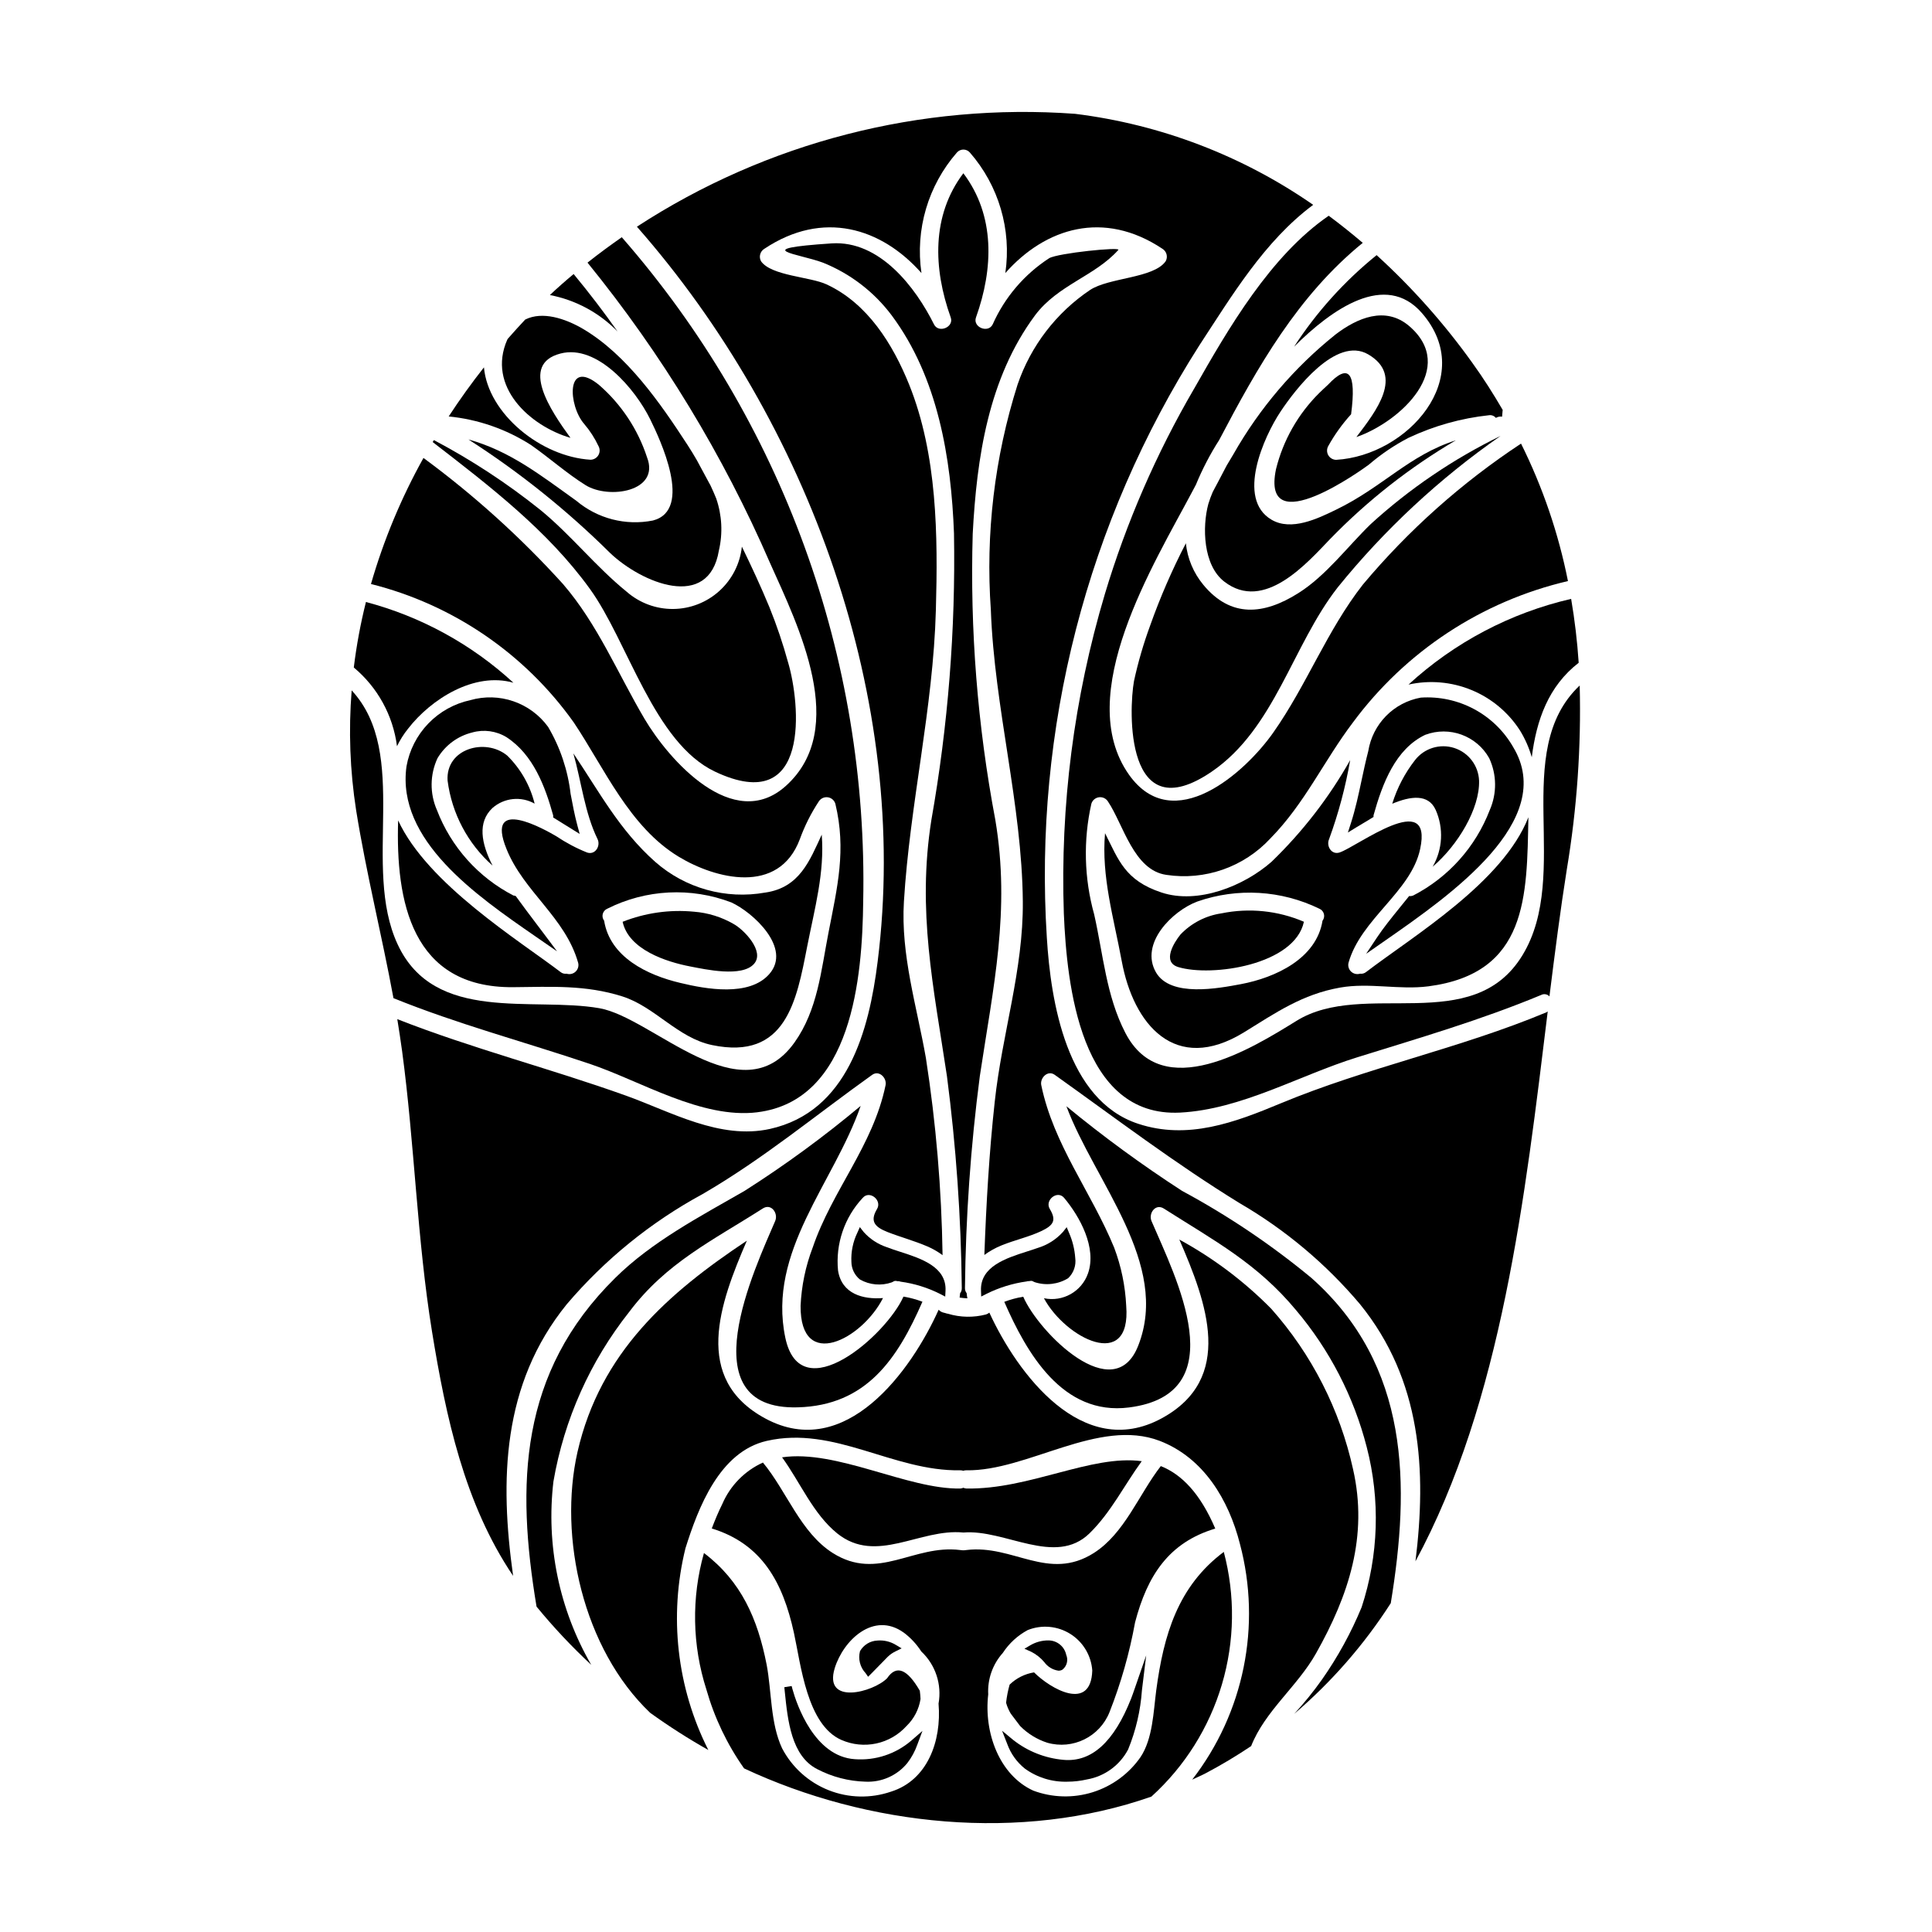 <?xml version="1.0" encoding="UTF-8"?>
<!-- Uploaded to: ICON Repo, www.iconrepo.com, Generator: ICON Repo Mixer Tools -->
<svg fill="#000000" width="800px" height="800px" version="1.1" viewBox="144 144 512 512" xmlns="http://www.w3.org/2000/svg">
 <g>
  <path d="m295.18 260.04c-5.219-7.184-13.594-19.52-2.641-22.352 9.793-2.547 19.871 9.531 23.738 17.363 2.578 5.25 11.562 24.094 0.742 26.895v-0.004c-7.195 1.426-14.648-0.492-20.262-5.215-9.664-6.926-17.711-13.242-28.605-16.266h-0.004c13.543 8.688 26.137 18.781 37.562 30.113 8.309 7.891 26.125 15.398 28.801-0.676v-0.004c1.074-4.578 0.824-9.371-0.715-13.816-0.48-1.18-0.996-2.363-1.543-3.512-0.098-0.16-0.195-0.355-0.293-0.516-1.094-2.062-2.191-4.094-3.285-6.09-0.789-1.387-1.641-2.754-2.481-4.059-7.184-11.047-16.105-23.934-27.734-30.766-4.723-2.754-10.73-4.723-15.273-2.449-1.574 1.676-3.121 3.383-4.637 5.117l0.008 0.004c-0.059 0.066-0.102 0.145-0.133 0.227-5.441 12.344 5.898 22.816 16.754 26.004z"/>
  <path d="m299.18 272.57c6.184 3.832 19.777 1.707 16.301-7.344-2.434-7.465-6.856-14.125-12.789-19.266-8.859-7.121-8.09 5.606-3.863 10.402v0.004c1.508 1.766 2.773 3.727 3.766 5.832 0.422 0.75 0.418 1.668-0.012 2.414-0.43 0.746-1.223 1.211-2.082 1.223-13.207-0.789-27.16-12.242-28.25-24.48-3.316 4.211-6.43 8.547-9.344 13.008 7.75 0.762 15.211 3.348 21.77 7.543 4.906 3.414 9.449 7.508 14.504 10.664z"/>
  <path d="m296.02 216.62c-2.16 1.801-4.254 3.641-6.297 5.574v-0.004c6.828 1.309 13.09 4.684 17.941 9.664-3.625-5.152-7.492-10.211-11.645-15.234z"/>
  <path d="m300.34 300.08c10.051 13.883 16.945 40.75 33.148 48.414 25.609 12.109 22.516-18.266 19.391-28.863h-0.004c-1.371-5.012-3.035-9.941-4.988-14.758-2.254-5.445-4.723-10.758-7.281-16.008v0.004c-0.48 4.504-2.598 8.68-5.957 11.727-3.356 3.047-7.715 4.75-12.25 4.789-4.531 0.039-8.922-1.59-12.328-4.574-8.184-6.637-14.719-15.008-22.871-21.68h-0.004c-8.797-7.047-18.246-13.242-28.215-18.5-0.129 0.191-0.223 0.355-0.324 0.516 15 11.586 30.504 23.441 41.684 38.934z"/>
  <path d="m285.68 356.97c-1.195-4.828-3.703-9.234-7.25-12.723-5.797-4.797-16.363-1.867-15.816 6.637h0.004c1.117 8.699 5.352 16.699 11.918 22.516-3.031-5.926-4.027-11.5-0.031-15.27v0.004c3.098-2.727 7.582-3.191 11.176-1.164z"/>
  <path d="m458.27 287.97c-3.652 7.043-6.816 14.328-9.469 21.805-1.766 4.805-3.199 9.723-4.285 14.723-1.387 7.762-2.418 39.684 20.586 24.008 16.715-11.414 21.355-33.406 33.375-48.805h-0.004c12.434-15.359 26.977-28.887 43.195-40.176-12.512 6.098-24.082 13.949-34.371 23.324-6.184 5.992-11.918 13.754-19.262 18.359-9.117 5.734-17.848 6.606-25.16-2.25v-0.004c-2.586-3.125-4.191-6.949-4.606-10.984z"/>
  <path d="m249.21 341.75c0.801-1.652 1.781-3.207 2.93-4.637 6.055-7.828 17.555-15.141 27.926-12.18-11.094-10.203-24.512-17.547-39.086-21.398-1.43 5.715-2.504 11.512-3.219 17.359 6.309 5.262 10.398 12.707 11.449 20.855z"/>
  <path d="m327.01 400.14c3.863 0.738 13.621 2.934 16.816-0.707 2.93-3.316-2.707-9.086-5.41-10.566l-0.004-0.004c-3.203-1.848-6.781-2.961-10.469-3.25-6.434-0.625-12.926 0.293-18.941 2.672 1.613 7.387 11.566 10.633 18.008 11.855z"/>
  <path d="m456.86 391.63c-1.707 2.094-5.027 7.344-0.582 8.66 8.859 2.672 30.828-0.547 33.273-12.016-6.891-2.953-14.523-3.731-21.867-2.223-4.129 0.602-7.938 2.566-10.824 5.578z"/>
  <path d="m480.95 372.4c-7.215 6.348-19.426 11.34-29.148 8.121-9.727-3.219-11.371-8.66-14.957-15.719-0.996 11.465 2.285 22.355 4.418 33.852 3.09 16.816 14.137 30.117 32.371 18.945 8.57-5.285 15.496-10.117 25.543-11.887 7.734-1.355 15.625 0.672 23.355-0.324 26.371-3.449 26.094-23.836 26.508-44.809-6.762 17.23-30.281 31.312-43.031 41.035-0.445 0.352-1.016 0.504-1.574 0.422-0.836 0.258-1.746 0.047-2.383-0.555-0.633-0.602-0.895-1.5-0.676-2.348 3.285-11.629 16.559-18.809 18.973-30.117 3.516-16.203-16.652-0.645-21.355 0.902-2.156 0.707-3.606-1.77-2.754-3.574l-0.004-0.004c2.481-6.785 4.344-13.785 5.574-20.906-5.613 9.949-12.641 19.031-20.859 26.965zm13.531 15.59c-1.613 10.051-12.434 15.078-21.617 16.816-5.902 1.098-18.648 3.578-22.52-3.121-4.379-7.637 4.328-16.305 10.984-18.781h0.004c10.609-3.695 22.25-3 32.344 1.93 0.586 0.254 1.02 0.766 1.176 1.383 0.156 0.617 0.023 1.273-0.367 1.773z"/>
  <path d="m546.81 337.58c1.355 2.211 2.406 4.594 3.125 7.086 1.254-9.84 4.379-18.777 12.434-25.027v-0.004c-0.375-5.672-1.043-11.32-2-16.926-16.09 3.711-30.941 11.539-43.098 22.711 5.574-1.238 11.398-0.738 16.68 1.438 5.281 2.172 9.77 5.914 12.859 10.723z"/>
  <path d="m535.97 350.88c-0.16-3.984-2.789-7.441-6.586-8.66-3.793-1.215-7.945 0.066-10.391 3.215-2.695 3.457-4.742 7.375-6.035 11.562 4.93-2.059 9.57-2.641 11.5 1.613l0.004 0.004c2.164 4.859 1.871 10.465-0.789 15.074 6.691-5.703 12.508-15.414 12.297-22.809z"/>
  <path d="m517.42 230.38c-6.297-5.348-13.758-2.125-19.523 2.285v0.004c-10.934 8.758-20.105 19.516-27.023 31.695-0.582 1-1.18 1.996-1.805 3.027-0.789 1.547-1.641 3.125-2.449 4.672-0.418 0.738-0.789 1.516-1.219 2.285h-0.004c-0.453 1.051-0.848 2.125-1.18 3.223-1.645 6.09-1.387 16.234 4.219 20.555 10.598 8.215 22.004-4.996 28.055-11.277 9.879-10.176 21.082-18.977 33.312-26.156-12.34 3.898-19.395 12.434-31.828 18.426-4.766 2.316-11.758 5.703-17.012 2.609-9.445-5.543-1.996-22.066 2.387-28.637 3.801-5.731 14.719-20.164 23.258-15.168 9.57 5.606 2.031 15.074-3.148 21.902 11.898-4.16 26.844-18.441 13.961-29.445z"/>
  <path d="m486.95 235.87c10.016-9.984 24.223-20.035 33.887-8.891 14.758 17.043-3.832 37.785-22.742 38.879h-0.004c-0.859-0.012-1.652-0.477-2.082-1.223-0.43-0.746-0.434-1.664-0.012-2.414 1.688-3.039 3.719-5.871 6.059-8.441 1.449-11.113-0.602-13.711-6.152-7.793-0.789 0.707-1.516 1.418-2.285 2.156-5.609 5.551-9.578 12.539-11.469 20.199-4.09 19.711 23.449-0.324 24.676-1.258l-0.004-0.004c3.203-2.738 6.703-5.106 10.441-7.051 6.734-3.172 13.953-5.199 21.355-5.992 0.684-0.098 1.367 0.172 1.801 0.707l0.191-0.098h0.004c0.449-0.223 0.957-0.301 1.453-0.223 0.062-0.609 0.094-1.18 0.156-1.801-2.449-4.188-5.055-8.344-8.02-12.434v-0.004c-7.43-10.391-15.941-19.969-25.387-28.574-8.52 6.887-15.898 15.07-21.867 24.258z"/>
  <path d="m517.9 381.47h-0.477l-0.297 0.375c-0.734 0.93-1.48 1.852-2.231 2.754-2.082 2.574-4.238 5.234-5.996 7.871l-2.856 4.297 5.191-3.613c17.047-11.867 45.578-31.727 33.758-51.191h0.004c-2.445-4.254-6.035-7.738-10.363-10.051-4.328-2.312-9.223-3.367-14.117-3.035-3.5 0.633-6.719 2.332-9.211 4.871-2.488 2.539-4.133 5.789-4.699 9.297-0.676 2.598-1.238 5.234-1.785 7.785-0.789 3.731-1.621 7.594-2.801 11.266l-0.812 2.531 2.262-1.395c0.969-0.594 2.012-1.207 3.086-1.844l1.441-0.883v-0.43c2.363-8.465 5.816-17.59 13.711-21.344l-0.004 0.004c6.402-2.398 13.598 0.227 16.949 6.188 2.019 4.344 2.074 9.344 0.152 13.734-3.75 9.785-10.965 17.848-20.277 22.656-0.199 0.086-0.414 0.141-0.629 0.156z"/>
  <path d="m294.15 402.04c-0.562 0.082-1.133-0.07-1.574-0.422-11.117-8.469-35.273-23.352-43.066-40.199-0.676 21.453 3.574 44.418 30.473 44.195 10.148-0.094 19.199-0.645 28.957 2.449 8.637 2.754 14.656 10.984 23.742 12.887 19.648 4.121 22.434-11.809 25.223-26.094 2.031-10.309 4.641-19.555 3.863-29.668-3.219 6.957-5.902 14.043-14.957 15.352v-0.004c-10.449 1.879-21.184-1.109-29.156-8.121-9.531-8.438-14.914-18.715-21.711-28.766 2.125 7.508 3.027 15.816 6.41 22.711 0.871 1.801-0.582 4.281-2.754 3.574-2.871-1.148-5.613-2.602-8.184-4.328-2.641-1.543-19.039-10.98-13.176 3.418 4.574 11.34 15.559 18.07 18.973 30.117h0.004c0.219 0.848-0.043 1.75-0.68 2.352-0.637 0.605-1.551 0.812-2.387 0.547zm10.758-17.203v-0.004c10.25-5.168 22.203-5.773 32.922-1.672 5.637 2.578 16.137 12.078 10.016 19.004-5.316 6.027-16.75 3.965-23.551 2.32-8.762-2.062-18.648-6.828-20.195-16.496h0.004c-0.391-0.5-0.527-1.156-0.371-1.773 0.156-0.617 0.59-1.129 1.176-1.383z"/>
  <path d="m424.52 586.75c0.355 0 0.703-0.086 1.016-0.258 1.195-0.93 1.617-2.543 1.027-3.938-0.473-2.231-2.441-3.828-4.723-3.828-1.648-0.012-3.269 0.414-4.699 1.23l-1.652 0.977 1.758 0.789v-0.004c1.332 0.668 2.516 1.598 3.477 2.734 0.895 1.254 2.269 2.086 3.797 2.297z"/>
  <path d="m502.57 533.34c-3.484-15.789-10.945-30.422-21.68-42.512-7.176-7.269-15.379-13.445-24.352-18.328 7.246 16.652 14.785 36.852-4.766 47.418-20.941 11.277-38.141-11.887-45.582-28.055v-0.004c-0.262 0.215-0.555 0.379-0.871 0.484-3.324 0.871-6.828 0.805-10.117-0.191-0.219-0.023-0.434-0.078-0.641-0.16-0.227-0.066-0.484-0.129-0.742-0.195v-0.004c-0.414-0.133-0.781-0.379-1.062-0.707-7.246 16.172-24.676 40.301-45.934 28.832-19.457-10.5-12.078-30.504-4.894-47.125-20.844 13.867-38.82 29.547-44.879 55.973-5.117 22.551 1.453 52.215 19.266 69.16h0.004c4.945 3.562 10.086 6.848 15.395 9.84-8.34-16.527-10.488-35.496-6.055-53.473 3.383-10.73 9.016-25.586 21.551-28.445 17.945-4.09 33.457 8.117 51.281 7.797 0.266-0.008 0.535 0.035 0.785 0.129 0.254-0.094 0.52-0.137 0.789-0.129 16.203 0.289 35.082-13.98 51.281-7.797 11.598 4.481 18.266 15.559 21.254 27.316 5.75 21.656 1.066 44.754-12.656 62.461 1.18-0.578 2.383-1.062 3.543-1.676 4.148-2.191 8.18-4.602 12.078-7.215 3.672-9.309 12.273-15.816 17.199-24.578 8.645-15.348 13.863-31.035 9.805-48.816z"/>
  <path d="m394.95 429.19c2.422 18.609 3.738 37.348 3.934 56.113 0.031 0.512-0.129 1.016-0.445 1.418-0.031 0.395-0.066 0.738-0.129 1.156 0.676 0.098 1.387 0.16 2.062 0.191l-0.004 0.004c-0.098-0.445-0.16-0.895-0.191-1.352-0.32-0.398-0.48-0.906-0.453-1.418 0.199-18.766 1.512-37.504 3.938-56.113 3.562-23.684 8.148-43.844 4.109-67.902-4.727-24.988-6.738-50.41-5.992-75.828 1.062-20.195 4.156-41.199 16.492-57.859 6.059-8.121 15.883-10.406 22.098-17.363 0.789-0.871-16.008 0.836-18.324 2.188l-0.004 0.004c-6.59 4.277-11.793 10.375-14.98 17.559-1.223 2.414-5.344 0.707-4.414-1.871 4.637-12.949 5.117-26.992-3.348-38.203-8.473 11.211-7.988 25.254-3.352 38.203 0.938 2.578-3.188 4.281-4.414 1.871-4.894-9.84-14.398-22.324-27.125-21.488-22.289 1.48-8.762 2.703-2.363 5.09h0.004c7.266 2.902 13.586 7.75 18.277 14.012 12.242 16.461 15.742 37.754 16.496 57.859h-0.004c0.438 25.41-1.57 50.805-5.992 75.832-3.812 24.141 0.547 44.125 4.125 67.898z"/>
  <path d="m443.73 594.21c-4.504 11.387-10.434 16.867-17.938 16.164h0.004c-4.859-0.434-9.484-2.269-13.312-5.289l-2.93-2.422 1.387 3.543c0.922 2.535 2.519 4.769 4.617 6.461 3.262 2.387 7.227 3.617 11.27 3.5 1.766 0 3.523-0.203 5.246-0.602 4.668-0.812 8.691-3.75 10.891-7.945 2.051-5.008 3.285-10.309 3.66-15.703l1.125-9.215-3.035 8.773c-0.316 0.926-0.633 1.82-0.984 2.734z"/>
  <path d="m491.58 482.7c-10.648-8.809-22.141-16.547-34.309-23.098-10.637-6.887-20.879-14.379-30.664-22.434 7.508 20.074 27.551 41.723 19.039 63.43-6.441 16.531-26.371-3.481-30.477-12.949v-0.004c-1.715 0.285-3.398 0.734-5.023 1.352 5.926 13.562 15.43 30.25 33.062 27.992 28.312-3.606 12.242-34.66 5.961-49.383-0.871-2.027 1.027-4.766 3.281-3.316 13.402 8.539 24.711 14.496 35.031 26.93 8.891 10.527 15.285 22.926 18.715 36.27 3.621 13.98 3.152 28.707-1.348 42.43-2.785 6.754-6.309 13.18-10.504 19.164-2.262 3.191-4.723 6.238-7.375 9.113 9.922-8.477 18.547-18.359 25.598-29.344 5.133-31.266 5.113-62.93-20.988-86.152z"/>
  <path d="m416.1 483.59c0.156-0.062 0.328-0.086 0.5-0.07l0.516-0.066c0.258-0.043 0.52 0.02 0.73 0.172l0.375 0.164v0.004c2.961 0.957 6.191 0.57 8.844-1.051 1.461-1.383 2.164-3.391 1.883-5.383-0.16-2.277-0.707-4.512-1.621-6.602l-0.645-1.543-1.031 1.312-0.004-0.004c-1.793 1.977-4.09 3.426-6.648 4.195-0.887 0.316-1.844 0.621-2.824 0.934-5.555 1.773-12.473 3.984-12.203 10.406l0.062 1.535 1.371-0.699c3.359-1.676 6.973-2.793 10.695-3.305z"/>
  <path d="m289.25 336.63c-2.293-3.148-5.5-5.519-9.188-6.785-3.684-1.27-7.668-1.371-11.418-0.301-4.246 0.914-8.125 3.07-11.137 6.195-3.016 3.129-5.031 7.082-5.785 11.359-2.699 19.566 18.5 34.219 33.98 44.922l5.926 4.098-3.609-4.824c-0.715-0.957-1.465-1.949-2.242-2.965-1.574-2.098-3.273-4.328-4.898-6.59l-0.184-0.266-0.316-0.098c-0.152-0.051-0.285-0.062-0.285-0.039-9.328-4.805-16.555-12.875-20.309-22.668-1.922-4.387-1.867-9.387 0.152-13.73 2.027-3.418 5.348-5.879 9.207-6.824 3.07-0.871 6.363-0.418 9.082 1.246 7.113 4.625 10.262 13.137 12.367 20.727v0.551l7.023 4.359-0.645-2.394c-0.707-2.633-1.234-5.441-1.746-8.152l-0.004 0.004c-0.723-6.293-2.754-12.367-5.973-17.824z"/>
  <path d="m365.86 550.36c10.371 8.344 21.902-1.387 33.457-0.223 11.02-0.934 24.32 9.055 33.406 0.223 5.699-5.574 9.211-12.758 13.852-19.133-13.383-1.801-29.734 7.539-46.484 7.246h-0.004c-0.27-0.027-0.535-0.094-0.789-0.195-0.25 0.102-0.516 0.168-0.785 0.195-13.98 0.262-32.789-10.402-47.254-8.266 4.84 6.676 8.219 14.988 14.602 20.152z"/>
  <path d="m290.67 536.58c2.832-16.41 9.734-31.852 20.074-44.906 9.758-13.012 22.066-18.895 35.402-27.414 2.254-1.449 4.156 1.289 3.285 3.316-5.219 12.242-23.289 50.188 5.961 49.383 18.293-0.48 26.477-12.949 33.062-27.992h-0.004c-1.625-0.617-3.309-1.066-5.023-1.352-4.481 10.148-27.254 30.211-31.312 10.887-4.797-22.934 12.887-41.004 19.973-61.43-9.754 8.168-20.031 15.691-30.766 22.52-11.789 6.793-24.547 13.43-34.305 23.098-25.496 25.156-26.203 54.773-20.828 87.078 4.481 5.465 9.324 10.621 14.496 15.43-8.5-14.699-12.016-31.754-10.016-48.617z"/>
  <path d="m562.64 325.66c-18.523 17.492-2.027 49.867-15.168 71.48-13.211 21.711-42.07 6.344-59.887 17.395-11.887 7.344-35.562 22.098-45.355 3.188-5.09-9.84-5.859-20.773-8.266-31.406-2.66-9.562-2.914-19.633-0.742-29.316 0.277-0.918 1.066-1.594 2.019-1.719 0.953-0.125 1.891 0.324 2.394 1.141 4.09 6.121 6.797 18.199 15.461 19.426 10.227 1.551 20.555-2.07 27.578-9.664 9.148-9.309 14.137-20.523 21.871-30.73 13.949-18.852 34.145-32.133 56.98-37.465-2.512-12.641-6.691-24.891-12.434-36.43-15.711 10.355-29.832 22.941-41.918 37.363-9.535 12.203-14.852 26.574-23.711 39.172-7.438 10.629-26.539 27.738-38.266 11.211-14.98-21.195 6.668-55.949 16.816-75.117 0.324-0.578 0.609-1.18 0.934-1.77v-0.004c1.695-4.113 3.754-8.062 6.152-11.809 10.148-19.328 20.859-38.27 38.047-52.25-2.934-2.481-5.926-4.894-9.02-7.184-15.461 10.629-26.574 29.828-35.691 45.871h-0.004c-10 17.148-17.938 35.422-23.645 54.438-8.172 27.434-11.84 56.016-10.855 84.625 0.789 18.895 4.379 54.055 30.797 52.742 16.266-0.84 31.598-9.887 46.965-14.656 16.43-5.117 32.891-9.918 48.77-16.531v-0.004c0.727-0.363 1.605-0.203 2.156 0.395 1.453-11.629 2.902-22.965 4.609-33.691 2.688-16.086 3.828-32.395 3.41-48.699z"/>
  <path d="m344.7 438.76c25.191-3.121 27.832-35.918 28.055-55.824 1.359-64.613-21.457-127.41-63.977-176.07-3.09 2.16-6.117 4.379-9.082 6.734 19.684 24.211 35.961 51.004 48.383 79.629 7.508 16.75 21.004 43.875 4.188 59.039-13.98 12.594-31.094-6.992-37.465-17.777-7.055-11.953-12.434-25.098-21.582-35.691h0.004c-11.184-12.355-23.578-23.555-37-33.438-5.891 10.57-10.559 21.777-13.914 33.406 21.715 5.438 40.773 18.449 53.746 36.688 8.148 12.18 14.754 27.703 27.832 35.598 9.633 5.828 26.477 10.273 32.082-4.672 1.273-3.504 2.949-6.844 4.996-9.957 0.504-0.82 1.441-1.266 2.394-1.141s1.742 0.797 2.019 1.719c2.934 12.242 0.547 22.004-1.801 34.051-2 10.211-2.871 20.582-9.055 29.25-14.043 19.617-37.43-6.606-51.668-9.117-17.75-3.094-43.715 4.121-53.477-16.926-9.602-20.648 3.449-50.414-12.18-67.305-0.852 10.609-0.457 21.277 1.184 31.793 2.676 16.688 6.828 33.148 9.891 49.77 17.008 6.891 34.66 11.562 52.055 17.426 13.477 4.543 29.613 14.625 44.371 12.82z"/>
  <path d="m483.37 436.41c-12.203 5.09-24.613 9.73-37.719 5.41-19.008-6.219-23.195-32.406-24.227-49.316-3.519-55.258 10.617-110.21 40.371-156.91 8.66-13.211 17.32-27.738 30.215-37.305h0.004c-18.773-13.035-40.434-21.316-63.113-24.125-40.934-2.984-81.719 7.519-116.11 29.914 45.492 51.746 72.527 125.46 63.797 194.74-2.285 18.363-7.988 39.785-28.539 44.359-13.273 2.93-26.223-4.543-38.18-8.828-20.074-7.191-40.742-12.469-60.582-20.266 0.449 2.836 0.902 5.672 1.285 8.539 3.316 24.676 3.938 49.703 7.922 74.285 3.672 22.516 8.57 45.609 21.488 64.715-3.543-25.289-2.996-50.734 14.203-71.965l0.004-0.004c10.098-11.875 22.309-21.781 36.016-29.215 16.043-9.309 29.895-20.859 44.938-31.598 1.867-1.324 3.938 0.871 3.543 2.754-3.316 16.043-14.168 27.867-19.328 43.07h-0.004c-1.875 4.93-2.953 10.129-3.188 15.398-0.129 17.488 16.301 8.855 21.84-2.062-5.312 0.418-10.953-1.094-11.918-7.312-0.684-7.051 1.699-14.059 6.539-19.23 1.805-2.125 5.188 0.613 3.801 2.934-1.996 3.316-0.547 4.797 2.801 6.121 3.481 1.355 7.086 2.316 10.531 3.801l0.004-0.004c1.426 0.617 2.777 1.395 4.027 2.32-0.258-17.492-1.734-34.941-4.414-52.227-2.418-13.777-6.691-27.316-5.828-41.488 1.574-25.898 7.762-51.168 8.469-77.246 0.547-19.746 0.395-41.137-7.086-59.758-4.328-10.695-10.984-21.484-21.871-26.539-4.328-2.031-14.625-2.254-17.367-6.121-0.652-1.16-0.27-2.629 0.871-3.316 15.527-10.352 31.004-5.586 41.633 6.43-1.684-11.516 1.75-23.191 9.406-31.957 0.43-0.488 1.055-0.77 1.707-0.77 0.652 0 1.273 0.281 1.707 0.77 7.656 8.766 11.094 20.441 9.406 31.957 10.629-12.016 26.094-16.781 41.621-6.441h-0.004c1.141 0.688 1.527 2.156 0.871 3.316-3.188 4.543-15.043 4.281-20.074 7.633-8.945 6.027-15.676 14.82-19.164 25.027-6.113 19.293-8.52 39.57-7.086 59.758 0.938 25.93 8.246 51.477 8.473 77.246 0.16 18.137-5.512 35.082-7.441 53.055-1.48 13.5-2.254 27.059-2.754 40.625v-0.004c1.414-1.039 2.949-1.895 4.578-2.547 3.477-1.418 7.246-2.223 10.629-3.832 3.031-1.48 3.996-2.734 2.125-5.828-1.383-2.316 2-5.059 3.801-2.934 4.188 4.996 8.699 13.242 6.344 20.004v-0.004c-1.676 4.836-6.684 7.664-11.688 6.606 5.699 10.602 23.191 19.555 21.805 2-0.254-5.269-1.328-10.465-3.188-15.398-6.059-14.758-16.043-27.223-19.324-43.07-0.395-1.867 1.672-4.059 3.543-2.754 16.363 11.66 31.922 23.516 49.059 34.047l-0.004-0.004c12.082 7.027 22.867 16.082 31.883 26.766 16.336 20.168 17.652 44.133 14.688 68.133 22.902-42.395 29.055-96.703 35.051-145.73-0.117 0.102-0.25 0.188-0.395 0.254-22.949 9.594-47.496 14.59-70.398 24.121z"/>
  <path d="m381.65 483.49 0.164 0.043h0.176c0.168-0.016 0.336 0.008 0.496 0.07l0.199 0.051v0.004c3.641 0.492 7.172 1.59 10.449 3.246l1.359 0.707 0.078-1.531c0.324-6.356-6.477-8.555-11.938-10.32-1.301-0.422-2.562-0.832-3.699-1.273-2.336-0.789-4.422-2.168-6.062-4.008l-1.004-1.285-0.664 1.496v-0.004c-1.16 2.402-1.703 5.059-1.574 7.723 0.02 1.82 0.852 3.535 2.269 4.672 2.566 1.457 5.637 1.73 8.426 0.758l0.395-0.199h-0.004c0.273-0.188 0.617-0.242 0.934-0.148z"/>
  <path d="m360.57 612.84c3.949 2.059 8.316 3.195 12.77 3.32 4.262 0.215 8.375-1.602 11.082-4.898 1.152-1.488 2.055-3.148 2.68-4.918l1.363-3.641-2.934 2.555c-4.148 3.578-9.547 5.356-15.008 4.945-10.68-0.711-15.352-14.398-16.531-18.621v-0.004c-0.082-0.25-0.145-0.504-0.195-0.762l-1.941 0.309 0.129 1.273c0.777 7.547 1.727 16.945 8.586 20.441z"/>
  <path d="m468.32 555.27c-12.176 9.117-15.945 22.004-17.91 36.723-0.738 5.606-0.902 12.758-4.156 17.652-3.078 4.426-7.539 7.699-12.684 9.312-5.141 1.609-10.676 1.461-15.727-0.418-8.988-4.094-13.141-15.352-11.953-25.512v-0.004c-0.219-4.027 1.172-7.981 3.867-10.984 1.66-2.539 3.93-4.621 6.602-6.055 3.707-1.48 7.898-1.102 11.281 1.016 3.379 2.121 5.547 5.731 5.824 9.711-0.355 11.02-11.047 4.863-15.43 0.484h0.004c-2.441 0.395-4.703 1.527-6.477 3.25-0.445 1.574-0.758 3.18-0.938 4.805 0.281 1.004 0.695 1.965 1.227 2.863 0.84 1.094 1.645 2.191 2.484 3.285h-0.004c2.016 2.039 4.488 3.566 7.215 4.445 6.766 1.93 13.895-1.578 16.492-8.117 3.027-7.684 5.293-15.645 6.766-23.773 3.25-12.402 8.922-21.164 21.254-24.867-4.027-9.375-8.891-14.336-14.43-16.559-5.832 7.508-9.57 17.812-17.75 23.035-12.043 7.637-21.387-2.316-33.758-0.789-0.082 0.027-0.168 0.039-0.258 0.031-0.113 0.027-0.234 0.039-0.352 0.031-0.062 0.031-0.129 0-0.223 0s-0.16 0.031-0.227 0h-0.004c-0.121 0.008-0.238-0.004-0.355-0.031-0.086 0.008-0.172-0.004-0.254-0.031-12.371-1.547-21.711 8.406-33.758 0.789-8.539-5.41-12.203-16.398-18.5-23.965l-0.004-0.004c-4.82 2.188-8.656 6.094-10.754 10.957-1.062 2.125-1.969 4.328-2.801 6.508 13.305 4.09 18.844 14.27 21.773 27.672 1.84 8.406 3.449 24.383 12.594 28.379v-0.004c2.898 1.27 6.125 1.598 9.223 0.934 3.098-0.664 5.906-2.289 8.027-4.641 1.98-1.914 3.281-4.426 3.703-7.148-0.031-0.738-0.098-1.48-0.191-2.191-3.348-5.797-6.219-6.922-8.66-3.312-3.641 3.703-16.926 7.277-13.883-2.676 2.285-7.406 10.34-15.137 18.297-9.406l0.004-0.004c1.828 1.375 3.398 3.066 4.637 4.992 3.766 3.535 5.488 8.738 4.574 13.82 0.84 9.984-2.965 20.293-12.562 23.32h-0.004c-5.391 1.859-11.27 1.727-16.57-0.375-5.301-2.106-9.676-6.039-12.324-11.09-3.125-6.668-2.754-15.012-4.09-22.133-2.387-12.203-6.734-22.129-16.621-29.633-3.348 11.859-3.121 24.441 0.645 36.176 2.125 7.481 5.5 14.551 9.988 20.902 32.789 15.352 73.348 19.617 107.94 7.477v0.004c8.84-8.008 15.309-18.297 18.691-29.734 3.387-11.438 3.555-23.586 0.496-35.117z"/>
  <path d="m371.91 581.57c-0.543 2.066 0.012 4.266 1.473 5.824l0.672 0.969 0.836-0.836c0.746-0.738 1.473-1.496 2.203-2.246 0.73-0.75 1.441-1.492 2.176-2.227h0.004c0.605-0.582 1.301-1.066 2.059-1.43l1.605-0.789-1.539-0.926 0.004 0.004c-1.461-0.887-3.16-1.293-4.863-1.152-1.922 0.074-3.672 1.137-4.629 2.809z"/>
 </g>
</svg>
